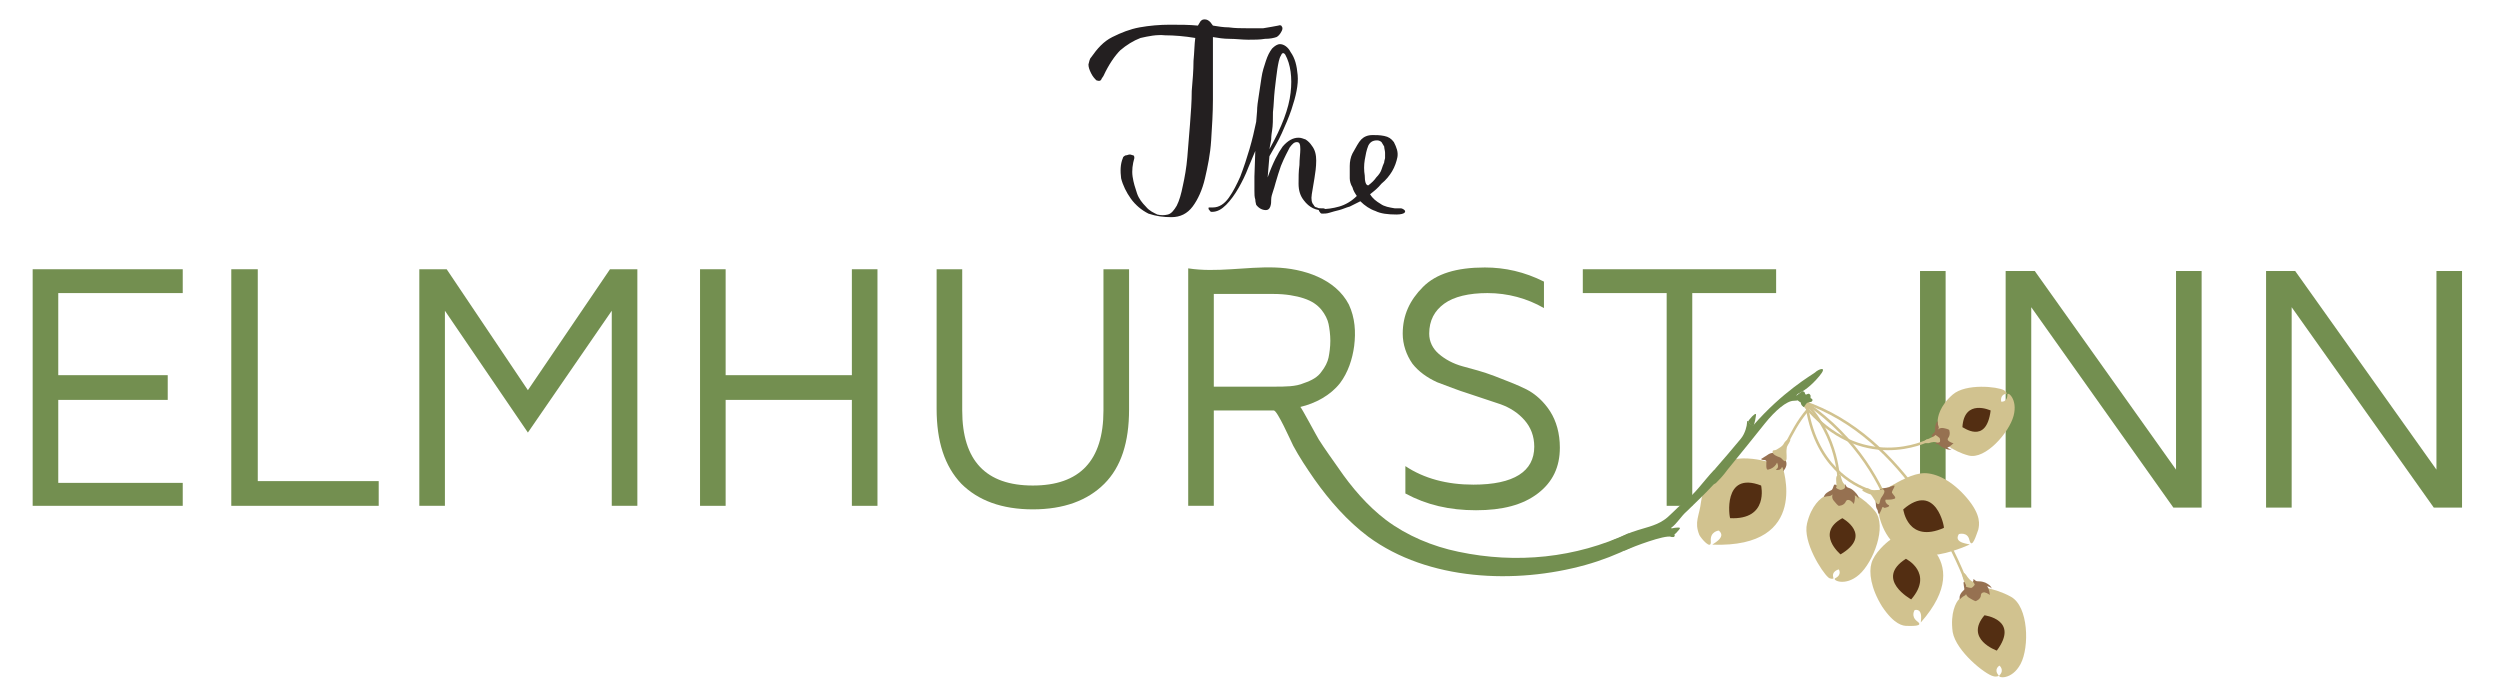 <?xml version="1.0" encoding="utf-8"?>
<!-- Generator: Adobe Illustrator 21.0.2, SVG Export Plug-In . SVG Version: 6.00 Build 0)  -->
<svg version="1.1" id="Layer_1" xmlns="http://www.w3.org/2000/svg" xmlns:xlink="http://www.w3.org/1999/xlink" x="0px" y="0px"
	 viewBox="0 0 283.2 78.5" style="enable-background:new 0 0 283.2 78.5;" xml:space="preserve">
<style type="text/css">
	.st0{fill:#231F20;}
	.st1{fill:#738F50;}
	.st2{fill:#D1C28F;}
	.st3{fill:#532E12;}
	.st4{fill:#967151;}
	.st5{fill:none;stroke:#D1C28F;stroke-width:0.297;stroke-miterlimit:10;}
</style>
<g>
	<g>
		<path class="st0" d="M159.1,23.8c-0.1-0.1-0.3-0.2-0.4-0.2h-0.3c-0.1,0-0.2,0-0.4,0c-0.6-0.1-1.2-0.2-1.6-0.5
			c-0.5-0.3-0.9-0.6-1.2-1.1c0.4-0.3,0.9-0.7,1.3-1.2c0.5-0.4,0.9-0.9,1.2-1.4s0.5-1.1,0.6-1.6c0.1-0.6-0.1-1.1-0.4-1.7
			c-0.3-0.4-0.6-0.6-1.1-0.7s-0.9-0.1-1.3-0.1c-0.6,0-1,0.2-1.3,0.5s-0.6,0.9-1,1.6c-0.2,0.4-0.3,0.9-0.3,1.4s0,1,0,1.4
			c0,0.3,0.1,0.7,0.3,1c0.1,0.4,0.3,0.7,0.5,1c-0.6,0.6-1.3,1-2,1.2s-1.4,0.3-2.2,0.3c-0.1,0-0.1,0-0.1,0.1s0,0.1,0.1,0.2
			c0.1,0.2,0.2,0.2,0.3,0.2c0.2,0,0.5,0,0.8-0.1s0.7-0.2,1.1-0.3c0.4-0.1,0.8-0.3,1.2-0.4c0.4-0.2,0.8-0.4,1.2-0.6
			c0.5,0.5,1.1,0.9,1.7,1.1c0.6,0.3,1.4,0.4,2.4,0.4c0.5,0,0.8-0.1,0.9-0.2C159.2,24,159.2,23.9,159.1,23.8z M154.6,19.9
			c-0.1-0.6-0.1-1.2,0-1.8c0.1-0.6,0.2-1.1,0.4-1.6c0.2-0.4,0.5-0.6,1-0.6c0.2,0,0.4,0.1,0.5,0.2c0.1,0.2,0.2,0.3,0.3,0.5
			c0,0.2,0.1,0.5,0.1,0.7s0,0.4,0,0.6c0,0.1-0.1,0.3-0.1,0.5c-0.1,0.2-0.2,0.5-0.3,0.8s-0.3,0.6-0.6,0.9c-0.2,0.3-0.5,0.6-0.9,0.9
			C154.7,21,154.6,20.5,154.6,19.9z"/>
		<path class="st0" d="M150.3,23.8c-0.1-0.1-0.3-0.2-0.4-0.2h-0.2c-0.2,0-0.4,0-0.5-0.1c-0.2,0-0.3-0.1-0.4-0.3
			c-0.2-0.2-0.3-0.6-0.2-1.2l0.3-1.8c0.1-0.6,0.2-1.3,0.2-2c0-0.6-0.1-1.2-0.5-1.7c-0.2-0.3-0.4-0.5-0.7-0.7
			c-0.3-0.1-0.5-0.2-0.8-0.2c-0.6,0-1.2,0.3-1.8,1c-0.5,0.7-1.1,1.8-1.7,3.5l0.2-2.4c0.5-0.9,1-1.7,1.4-2.6s0.8-1.8,1.1-2.7
			c0.5-1.5,0.8-2.8,0.7-3.9s-0.3-1.9-0.8-2.6C145.9,5.3,145.4,5,145,5c-0.3,0-0.6,0.2-0.9,0.5c-0.3,0.4-0.5,0.8-0.7,1.4
			c-0.2,0.6-0.4,1.2-0.5,1.9s-0.2,1.3-0.3,2c-0.1,0.6-0.2,1.3-0.2,1.8l-0.1,1.2c-0.4,2-1,4.1-1.8,6.2c-0.4,0.9-0.8,1.7-1.3,2.4
			c-0.5,0.7-1.1,1.1-1.8,1.1H137c-0.1,0-0.1,0-0.1,0.1s0,0.1,0.1,0.2c0.1,0.2,0.2,0.2,0.3,0.2c0.6,0,1.1-0.3,1.6-0.8s1-1.2,1.4-1.9
			c0.4-0.7,0.8-1.5,1.1-2.3l0.8-1.9l-0.1,2.9v0.6c0,0.3,0,0.6,0,1s0,0.7,0.1,1c0,0.3,0.1,0.5,0.1,0.6c0.3,0.4,0.7,0.6,1.1,0.6
			c0.2,0,0.4-0.1,0.5-0.4s0.1-0.5,0.1-0.8s0.1-0.6,0.2-0.9c0.1-0.3,0.2-0.6,0.3-1c0.1-0.3,0.2-0.7,0.3-1s0.2-0.6,0.3-0.9
			c0.4-1,0.8-1.7,1-2.1c0.3-0.4,0.5-0.6,0.8-0.6s0.4,0.2,0.4,0.8c0,0.5-0.1,1.1-0.1,1.8c-0.1,0.7-0.1,1.4-0.1,2.1
			c0,0.8,0.2,1.4,0.6,1.9c0.6,0.8,1.4,1.2,2.3,1.1c0.1,0,0.1,0,0.2,0c0.2,0,0.2-0.1,0.3-0.1C150.5,24,150.4,23.9,150.3,23.8z
			 M144,15.8c0-0.1,0-0.4,0.1-1s0.1-1.3,0.1-2.1c0.1-0.8,0.1-1.6,0.2-2.5c0.1-0.9,0.2-1.7,0.3-2.4c0.1-0.6,0.2-1.2,0.4-1.5
			c0.1-0.3,0.3-0.4,0.5-0.1c0.6,1.1,0.8,2.6,0.6,4.3c-0.2,1.8-1,3.9-2.4,6.4L144,15.8z"/>
		<path class="st0" d="M132.7,24.6c1,0,1.8-0.4,2.4-1.2c0.6-0.8,1.1-1.9,1.4-3.2c0.3-1.3,0.6-2.7,0.7-4.3c0.1-1.6,0.2-3.1,0.2-4.6
			s0-2.9,0-4.2s0-2.3,0-2.9c0.6,0.1,1.2,0.2,1.9,0.2s1.4,0.1,2.1,0.1c0.7,0,1.3,0,1.9-0.1c0.6,0,1-0.1,1.3-0.2
			c0.2-0.1,0.4-0.3,0.6-0.7c0.1-0.2,0.1-0.4,0-0.5c0-0.1-0.2-0.2-0.4-0.1c-0.5,0.1-1.1,0.2-1.7,0.3c-0.6,0-1.3,0-1.9,0s-1.3,0-2-0.1
			c-0.6,0-1.2-0.1-1.8-0.2c-0.1-0.1-0.2-0.3-0.3-0.4c-0.2-0.2-0.4-0.3-0.6-0.3c-0.2,0-0.3,0-0.5,0.2c-0.1,0.2-0.2,0.3-0.3,0.5
			c-1-0.1-2-0.1-3.2-0.1c-1.1,0-2.3,0.1-3.4,0.3C128,3.3,127,3.7,126,4.2c-1,0.5-1.7,1.3-2.4,2.3c-0.2,0.2-0.2,0.5-0.3,0.8
			c0,0.3,0.1,0.6,0.3,1c0.2,0.4,0.4,0.6,0.6,0.8c0.3,0.1,0.5,0.1,0.6-0.2l0.2-0.3c0.6-1.3,1.3-2.3,1.9-2.9c0.7-0.6,1.5-1.1,2.3-1.4
			c0.9-0.2,1.8-0.4,2.8-0.3c1,0,2.2,0.1,3.4,0.3c-0.1,0.7-0.1,1.6-0.2,2.6c0,1.1-0.1,2.2-0.2,3.4c0,1.2-0.1,2.5-0.2,3.8
			c-0.1,1.3-0.2,2.5-0.3,3.7s-0.3,2.3-0.5,3.2c-0.2,1-0.4,1.7-0.7,2.3c-0.3,0.5-0.6,0.9-1,1s-0.8,0.1-1.2,0
			c-0.4-0.2-0.9-0.4-1.3-0.9c-0.4-0.4-0.8-0.9-1-1.5s-0.4-1.2-0.5-1.9c-0.1-0.7,0-1.4,0.2-2.1c0-0.1,0-0.2-0.1-0.3
			c-0.1,0-0.3-0.1-0.4-0.1c-0.2,0-0.3,0.1-0.5,0.1c-0.2,0.1-0.3,0.2-0.3,0.3c-0.3,0.7-0.3,1.5-0.2,2.3c0.2,0.8,0.6,1.6,1.1,2.3
			c0.5,0.7,1.2,1.3,2,1.7C131,24.5,131.8,24.6,132.7,24.6"/>
	</g>
	<g>
		<g>
			<g>
				<g>
					<polygon class="st1" points="246.5,30.7 246.5,53.2 230.5,30.7 227.2,30.7 227.2,57.5 230.1,57.5 230.1,34.8 246.2,57.5 
						249.4,57.5 249.4,30.7 					"/>
				</g>
				<g>
					<polygon class="st1" points="276,30.7 276,53.2 260,30.7 256.7,30.7 256.7,57.5 259.6,57.5 259.6,34.8 275.7,57.5 278.9,57.5 
						278.9,30.7 					"/>
				</g>
			</g>
			<g>
				<g>
					<g>
						<rect x="217.5" y="30.7" class="st1" width="2.9" height="26.9"/>
					</g>
				</g>
			</g>
		</g>
		<g>
			<g>
				<g>
					<path class="st2" d="M208.2,55c-0.4,0.7-1.1,1-1.5,1.2s-1.5,1-2,3.1s1.7,5.5,2.4,6.1c0.2,0.2,0.6,0.2,0.6,0.1
						c-0.3-0.8,0.6-1,0.6-1s0.4,0.6-0.4,1c-0.4,0.2,1.1,1,2.7-0.4c1.6-1.4,3.2-5.5,1.8-7.2s-2.9-2.1-3.3-2.7
						C208.6,54.8,208.3,54.8,208.2,55z"/>
				</g>
				<path class="st3" d="M208.5,62.8c0,0-2.9-2.4,0.2-4.1C208.7,58.7,212.2,60.6,208.5,62.8z"/>
				<path class="st4" d="M207.5,55.5c-0.4,0.2-0.8,0.4-0.9,0.8c0,0,0.4-0.1,0.6-0.1s0.4-0.2,0.4-0.2s-0.2,0.4,0.2,0.8
					c0.4,0.5,0.5,0.5,0.5,0.5s0.6,0,0.8-0.5c0,0,0.1-0.3,0.5-0.1c0.3,0.2,0.4,0.4,0.4,0.4s0.2-0.6,0.1-1c0,0,0.4,0.2,0.4,0.4
					c0,0,0.2-0.2-0.4-0.8c-0.6-0.6-0.8-0.3-1-0.7s0,0.1-0.4,0.2c-0.4,0.1-0.6-0.3-0.8-0.3C207.7,54.8,207.7,55.3,207.5,55.5z"/>
				<g>
					<path class="st2" d="M222.9,66.2c-0.1,0.8-0.7,1.4-1,1.7c-0.3,0.3-1,1.5-0.7,3.7c0.4,2.2,3.7,4.8,4.6,5c0.3,0.1,0.7,0,0.6-0.1
						c-0.6-0.7,0.1-1.1,0.1-1.1s0.6,0.5,0,1.1c-0.3,0.3,1.4,0.6,2.4-1.3s0.9-6.5-1.1-7.6s-3.6-1-4.1-1.4
						C223.2,65.8,223,65.9,222.9,66.2z"/>
				</g>
				<path class="st4" d="M222.5,66.8c-0.3,0.3-0.6,0.6-0.5,1.1c0,0,0.3-0.3,0.5-0.4c0.3-0.1,0.2-0.4,0.2-0.4s-0.1,0.4,0.5,0.7
					c0.5,0.3,0.6,0.3,0.6,0.3s0.6-0.2,0.6-0.7c0,0,0-0.3,0.4-0.3c0.4,0.1,0.6,0.3,0.6,0.3s0-0.6-0.3-1c0,0,0.5,0.1,0.5,0.3
					c0,0,0.1-0.3-0.7-0.7c-0.8-0.3-0.9,0-1.2-0.3s0,0.1-0.3,0.3c-0.3,0.3-0.7-0.1-0.9-0.1S222.6,66.8,222.5,66.8z"/>
				<g>
					<path class="st2" d="M222.5,64.9c-0.3,0.2-0.2,0.3-0.1,0.7s0.4,0.7,0.3,0.8c-0.1,0.1,0.5,0.2,0.6,0.2s0.4-0.3,0.4-0.4
						c-0.1-0.1,0-0.2-0.4-0.4c-0.3-0.2-0.6-0.7-0.6-0.7L222.5,64.9z"/>
				</g>
				<path class="st3" d="M226.2,73.7c0,0-3.7-1.3-1.4-4C224.8,69.7,228.8,70.2,226.2,73.7z"/>
				<path class="st5" d="M222.7,65.8c-0.9-2.2-6.6-16.4-18.5-20.3"/>
				<g>
					<path class="st2" d="M215.8,60c0,0,8.4,3,1.8,10.5c-0.1,0.2,0.4-1.6-0.7-1.4c0,0-0.5,0.7,0.3,1.3c0.8,0.6-0.8,0.5-1.2,0.5
						s-1.4-0.1-2.8-2.2c-1.3-2.1-1.5-3.9-1.2-4.9c0.3-1.1,1.6-2.3,2.2-2.7c0.5-0.4,0.4-0.4,0.5-0.7S215.3,59.8,215.8,60z"/>
				</g>
				<path class="st5" d="M214.3,58.2c-1-2.9-3.7-8.5-9.8-12.6"/>
				<g>
					<path class="st2" d="M208.3,53.8c-0.3,0.1-0.3,0.2-0.3,0.6c0,0.4,0.1,0.7,0,0.8s0.4,0.3,0.5,0.3s0.5-0.1,0.5-0.3
						c0-0.1,0.1-0.2-0.2-0.5c-0.2-0.3-0.3-0.9-0.3-0.9L208.3,53.8z"/>
				</g>
				<path class="st5" d="M208.3,54.5c0,0,0-5-3.8-8.9"/>
				<g>
					<path class="st2" d="M219.1,49.5c0.4-0.7,0.4-1.4,0.4-1.8c0-0.4,0.2-1.7,1.7-3s5.1-0.9,5.8-0.5c0.2,0.1,0.4,0.4,0.3,0.4
						c-0.8,0.1-0.6,0.9-0.6,0.9s0.7,0.1,0.7-0.8c0-0.4,1.2,0.5,0.7,2.4s-3.2,5-5.1,4.5c-1.9-0.5-2.8-1.6-3.4-1.6
						C219,50,219,49.8,219.1,49.5z"/>
				</g>
				<path class="st4" d="M219.2,48.8c0-0.4,0-0.8,0.3-1.1c0,0,0,0.4,0.1,0.6s-0.1,0.4-0.1,0.4s0.2-0.3,0.7-0.2s0.6,0.2,0.6,0.2
					s0.2,0.5-0.1,0.9c0,0-0.2,0.2,0.1,0.4s0.5,0.2,0.5,0.2s-0.4,0.4-0.7,0.5c0,0,0.3,0.3,0.5,0.1c0,0-0.1,0.3-0.8,0
					s-0.6-0.5-0.9-0.5c-0.3,0,0,0,0-0.4c-0.1-0.4-0.5-0.4-0.6-0.5C218.8,49.2,219.2,49,219.2,48.8z"/>
				<g>
					<path class="st2" d="M218.1,50.2c-0.1-0.3,0-0.4,0.4-0.5c0.3-0.2,0.6-0.2,0.7-0.4c0-0.1,0.4,0.2,0.5,0.3s0.1,0.5,0,0.5
						s-0.1,0.1-0.4,0c-0.3-0.1-0.8,0.1-0.8,0.1L218.1,50.2z"/>
				</g>
				<path class="st3" d="M225.5,46.5c0,0-3-1.4-3.2,1.9C222.3,48.3,225,50.5,225.5,46.5z"/>
				<path class="st5" d="M204.3,45.8c6.5,8,14.1,4.1,14.1,4.1"/>
				<g>
					<path class="st2" d="M201.9,52.8c0,0,3.3,9.3-7.9,8.9c-0.2,0,1.7-0.8,0.7-1.6c0,0-1,0.1-0.9,1.2s-1.1-0.3-1.3-0.7
						c-0.6-1.5,0-2.1,0.2-3.8c0.4-2.7,2.1-4.1,3.2-4.6c1.2-0.5,3.1-0.2,3.9,0c0.8,0.2,0.6,0.1,1-0.1
						C201.2,51.8,201.7,52.2,201.9,52.8z"/>
				</g>
				<path class="st3" d="M199.5,55c0,0,0.9,3.9-3.5,3.7C195.9,58.7,195.1,53.3,199.5,55z"/>
				<path class="st4" d="M199.5,52c0.1-0.1,0.2-0.1,0.3-0.2c0.4-0.2,0.6-0.5,1.1-0.5c0.3,0,0.5-0.1,0.7,0c0.3,0.3,0.6,0.5,0.7,0.9
					c0.1,0.2,0.1,0.5,0,0.7c0,0.1-0.3,0.5-0.3,0.5v-0.2c0-0.1-0.1-0.4-0.2-0.2c0,0.1-0.1,0.1-0.2,0.2c-0.1,0-0.3,0.1-0.4,0
					c0-0.1,0.1-0.1,0.1-0.1c0.2-0.2,0.1-0.5,0-0.7l0,0l0,0c0,0.1-0.1,0.1-0.1,0.2c-0.2,0.3-0.5,0.5-0.9,0.6
					c-0.3,0.1-0.2-0.8-0.2-0.9C200.1,52,199.6,52.2,199.5,52L199.5,52z"/>
				<g>
					<path class="st2" d="M202.4,50.8c-0.1,0.5,0.1,1.2-0.1,1.4c-0.2,0.2-0.4-0.3-0.7-0.4c-0.3-0.1-0.8-0.3-0.8-0.6s0.2-0.1,0.5-0.3
						s0.6-0.3,0.8-0.7s0.8-0.6,0.7-0.3C202.7,50.2,202.4,50.5,202.4,50.8z"/>
				</g>
				<path class="st5" d="M202.4,50.2c0.6-1.1,1.2-2.4,2.4-3.8c0.2-0.3,0.2-0.7-0.2-0.9"/>
				<g>
					<path class="st2" d="M212.6,56.5c0,0,0,9.8,10.5,5.2c0.2-0.1-1.9-0.1-1.2-1.2c0,0,1-0.3,1.2,0.7c0.3,1.1,0.8-0.7,1-1.2
						c0.1-0.5,0.4-1.6-1.3-3.6s-3.5-2.8-4.8-2.8s-3,1-3.7,1.4s-0.6,0.3-1,0.3S212.6,56,212.6,56.5z"/>
				</g>
				<path class="st4" d="M214.6,55c-0.1,0-0.3,0.1-0.4,0.1c-0.3,0.2-0.6,0.1-1.1,0.3c-0.3,0.1-0.4,0.4-0.4,0.6
					c-0.1,0.4-0.3,0.7-0.2,1.1c0,0.2,0,0.4,0.2,0.7c0,0.1,0.1,0.5,0.2,0.4l0.2-0.4c0.1-0.2,0.1-0.5,0.3-0.3c0.1,0,0.1,0.1,0.2,0
					c0.1,0,0.4-0.1,0.4-0.2c0-0.1-0.1-0.1-0.1-0.1c-0.2-0.1-0.4-0.4-0.3-0.6l0,0c0,0,0,0,0.1,0s0.1,0,0.2,0c0.2,0,0.4,0,0.7-0.1
					s-0.2-0.5-0.2-0.6C214.1,55.8,214.7,55.2,214.6,55C214.7,55,214.6,55,214.6,55z"/>
				<path class="st3" d="M215.6,57.7c0,0,0.5,3.9,4.6,2.1C220.3,59.8,219.3,54.5,215.6,57.7z"/>
				<g>
					<path class="st2" d="M211.9,56c0.3,0.3,0.6,1,0.8,1.1c0.3,0.1,0.2-0.4,0.4-0.7s0.5-0.7,0.3-0.9s-0.2,0-0.6,0
						c-0.3,0-0.7,0.1-1-0.1c-0.3-0.2-1,0-0.8,0.2C211.3,55.8,211.8,56,211.9,56z"/>
				</g>
				<path class="st5" d="M211.6,55.5c-1.4-0.5-6.1-2.6-7-10"/>
				<path class="st3" d="M215.9,63.3c0,0,3.2,1.6,0.6,4.6C216.5,67.9,212.3,65.6,215.9,63.3z"/>
			</g>
			<g>
				<g>
					<path class="st1" d="M184.5,60.4c-6,2.8-12.7,3.5-19.3,2.1c-2.9-0.6-5.8-1.8-8.2-3.6c-2.1-1.6-3.9-3.7-5.4-5.9
						c-0.7-1-1.5-2.1-2.2-3.2c-0.2-0.3-2-3.7-2.1-3.7c1.7-0.4,3.4-1.3,4.5-2.7c0.9-1.2,1.4-2.7,1.6-4.2c0.2-1.6,0.1-3.2-0.6-4.7
						c-1.5-2.9-5.1-4.1-8.4-4.2c-3.3-0.1-6.6,0.6-9.8,0.1c0,9,0,17.9,0,26.9c1,0,1.9,0,2.9,0c0-3.6,0-7.2,0-10.8c2.3,0,4.6,0,6.8,0
						c0.4,0,1.9,3.4,2.2,4c0.7,1.3,1.5,2.5,2.4,3.8c1.7,2.4,3.7,4.7,6.1,6.5c6.8,5,16.7,5.4,24.6,3.2c1.8-0.5,3.6-1.2,5.2-2
						L184.5,60.4z M144.3,43.8h-6.8V33.3h6.8c1.3,0,2.5,0.2,3.4,0.5s1.5,0.7,2,1.3c0.4,0.5,0.7,1.1,0.8,1.6s0.2,1.2,0.2,1.9
						s-0.1,1.4-0.2,1.9c-0.1,0.5-0.4,1.1-0.8,1.6c-0.4,0.6-1.1,1-2,1.3C146.8,43.8,145.6,43.8,144.3,43.8z"/>
					<g>
						<path class="st1" d="M198,47.8c0.2-0.4,0.8-1,0.9-0.9c0.1,0-0.2,1.4-0.3,1.4C198.4,48.2,198,47.8,198,47.8L198,47.8z"/>
						<path class="st1" d="M189,60c0.3-0.2,1.2-0.3,1.3-0.2s-0.9,1.1-1,1S189,60.2,189,60L189,60z"/>
						<path class="st1" d="M205.6,42.2c-0.4,0.3-3.7,2.2-7,6c0,0-0.5-0.2-0.6-0.5c-0.1,0-0.1,0-0.1,0.2c0,0.3-0.2,1.2-0.7,1.8
							c-0.9,1.1-2.2,2.6-2.9,3.4c0,0,0,0.1-0.1,0.1l0,0c-1.4,1.5-2.1,2.7-3.7,3.9c-0.5,0.4-1.5,1.5-2,1.8c-1,0.7-2.3,0.9-3.4,1.3
							c-0.7,0.2-1.3,0.6-1.9,0.8c-0.5,0.2-0.8,0.3-0.7,0.4s0.6,0,0.6,0s-0.2,0.1,0,0.1s0.2-0.1,0.3-0.1s-0.4,0.1-0.3,0.2
							c0,0.1,0,0.3,0.3,0.2c0.3-0.1,0.3-0.1,0.3,0s-0.3,0.2-0.1,0.2c0.1,0.1,0.3,0,0.4,0c0.1,0,0,0.1,0,0.1l0,0l-0.1,0.1
							c0,0.3,0.3,0.1,0.3,0.1c0.9-0.4,4.3-1.7,5.1-1.5c0.3,0.1,0.4,0,0.4-0.1c0.1-0.1-0.2-0.2-0.3-0.6c0-0.1,0-0.2-0.1-0.3
							c0.7-0.5,1.1-1.3,1.8-1.9c0.7-0.7,2-1.9,3-3c0.1-0.1,0.2-0.1,0.3-0.2c0.3-0.3,0.8-0.8,1.3-1.5l0,0l0,0
							c1.4-1.7,3.4-4.2,4.2-5.2c1.2-1.5,2.5-2.6,3.3-2.6c1.1,0-0.1-0.5,0.5-0.8s1.4-0.8,2.4-2S206,41.8,205.6,42.2z"/>
					</g>
					<path class="st1" d="M204.6,44.7c0,0,0.2-0.1,0.3-0.1s0.2,0.2,0.2,0.2v0.3c0,0,0.3,0.1,0.2,0.3s-0.2,0.1-0.5,0.2
						c-0.3,0.1-0.4,0.6-0.5,0.5s-0.3-0.2-0.3-0.5c0,0-0.2-0.1-0.3-0.2l-0.4-0.3l0.1-0.2l0.5-0.4l0.3-0.2l0.2,0.1l0.1,0.2
						C204.4,44.5,204.5,44.7,204.6,44.7z"/>
				</g>
				<g>
					<polygon class="st1" points="188.8,33.2 188.8,57.3 191.7,57.3 191.7,33.2 201.2,33.2 201.2,30.5 179.3,30.5 179.3,33.2 					
						"/>
					<path class="st1" d="M160,41.2c0.7,0.9,1.7,1.6,2.8,2.1c1.1,0.4,2.3,0.9,3.6,1.3l3.6,1.2c1.1,0.4,2,1,2.7,1.8s1.1,1.8,1.1,3
						c0,2.8-2.3,4.3-6.9,4.3c-3,0-5.6-0.7-7.7-2.1v3.1c2.4,1.3,5,1.9,8,1.9s5.3-0.6,7-1.9s2.5-3,2.5-5.2c0-1.6-0.4-3-1.1-4.1
						c-0.7-1.1-1.7-2-2.7-2.5s-2.3-1-3.6-1.5s-2.5-0.8-3.6-1.1s-2-0.8-2.7-1.4c-0.7-0.6-1.1-1.4-1.1-2.3c0-1.5,0.6-2.6,1.7-3.4
						c1.1-0.8,2.8-1.2,4.9-1.2c2.3,0,4.5,0.6,6.4,1.7v-3c-2.2-1.1-4.4-1.6-6.7-1.6c-3.2,0-5.5,0.7-7,2.2s-2.3,3.2-2.3,5.3
						C158.9,39,159.3,40.2,160,41.2z"/>
					<path class="st1" d="M108.9,54.8c1.9,1.9,4.6,2.9,8.1,2.9s6.2-1,8.1-2.9c1.9-1.9,2.8-4.7,2.8-8.4V30.5H125v16
						c0,5.7-2.7,8.5-8,8.5s-8-2.8-8-8.5v-16h-2.9v15.8C106.1,50,107,52.8,108.9,54.8z"/>
					<polygon class="st1" points="82.2,57.3 82.2,45.3 96.5,45.3 96.5,57.3 99.4,57.3 99.4,30.5 96.5,30.5 96.5,42.5 82.2,42.5 
						82.2,30.5 79.3,30.5 79.3,57.3 					"/>
					<polygon class="st1" points="50.4,57.3 50.4,35.2 59.8,49 69.3,35.2 69.3,57.3 72.2,57.3 72.2,30.5 69.1,30.5 59.8,44.2 
						50.6,30.5 47.5,30.5 47.5,57.3 					"/>
					<polygon class="st1" points="42.9,57.3 42.9,54.5 29.2,54.5 29.2,30.5 26.2,30.5 26.2,57.3 					"/>
					<polygon class="st1" points="20.7,57.3 20.7,54.7 6.6,54.7 6.6,45.3 19,45.3 19,42.5 6.6,42.5 6.6,33.2 20.7,33.2 20.7,30.5 
						3.7,30.5 3.7,57.3 					"/>
				</g>
			</g>
		</g>
	</g>
</g>
</svg>

